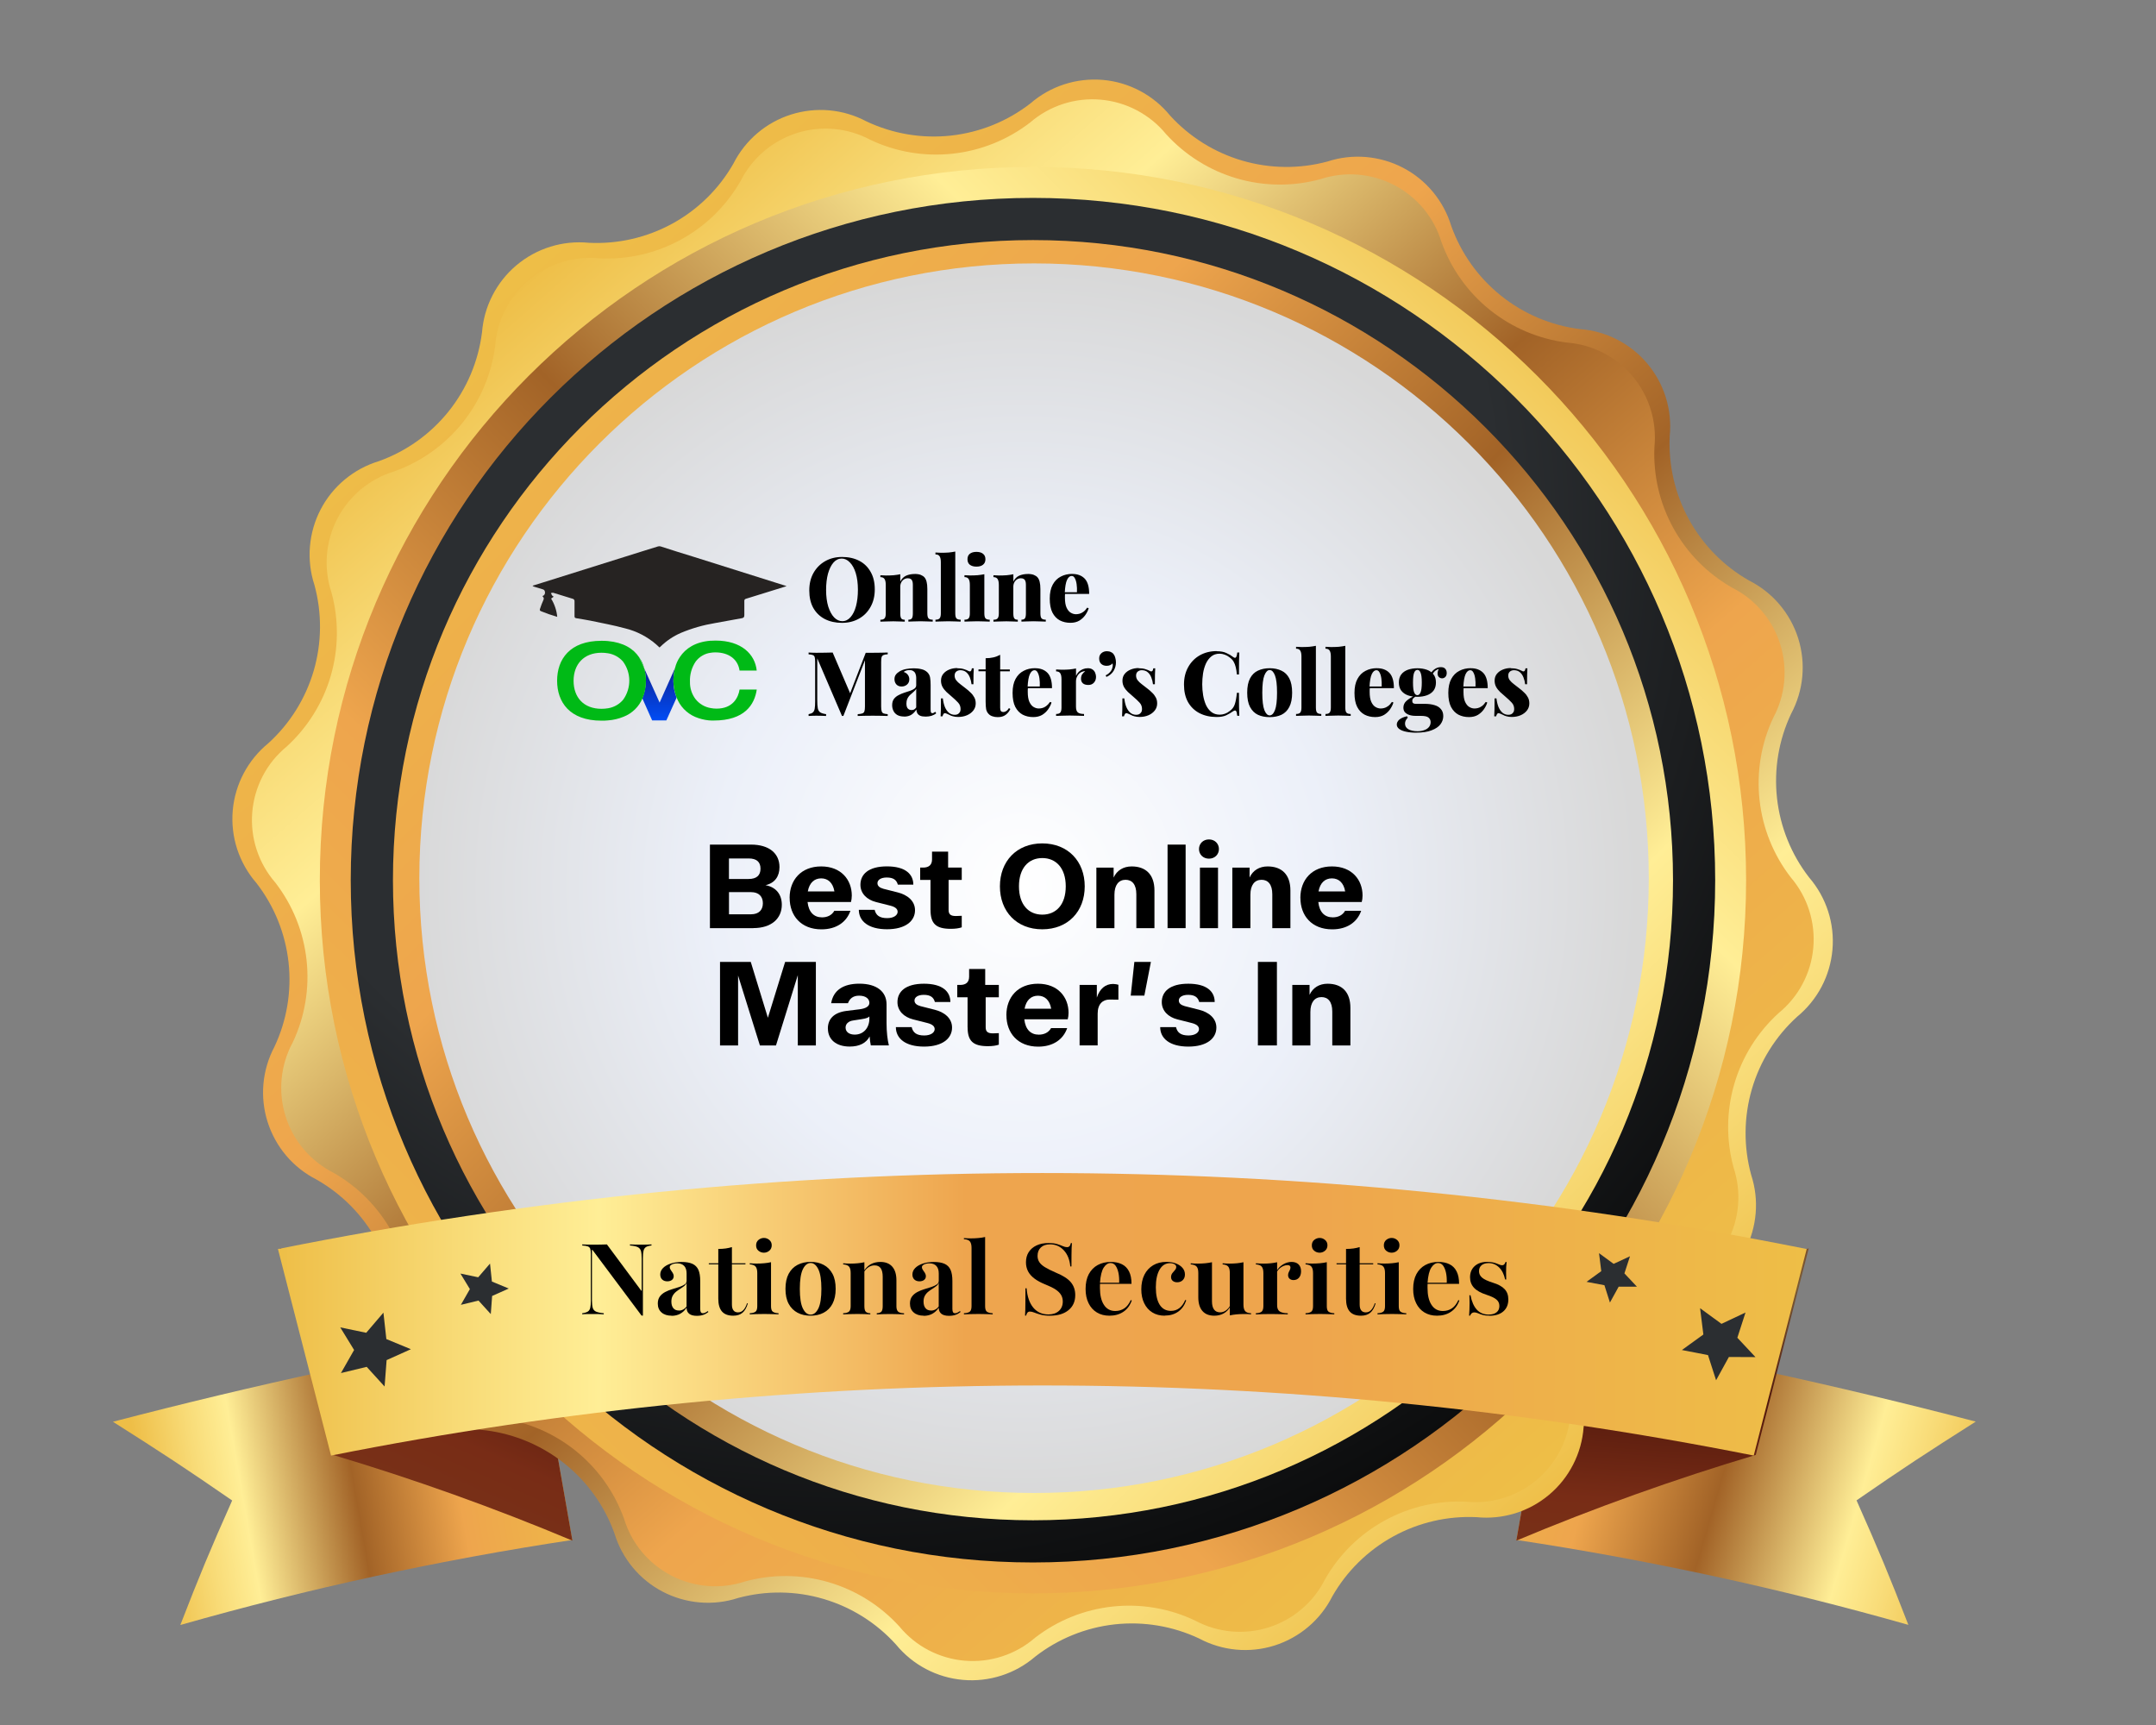 <?xml version="1.0" encoding="UTF-8"?><svg id="Layer_1" xmlns="http://www.w3.org/2000/svg" width="500" height="400" xmlns:xlink="http://www.w3.org/1999/xlink" viewBox="0 0 500 400"><rect x="0" y="0" width="500" height="400" fill="#808080" stroke="none"/><defs><style>.cls-1{fill:none;}.cls-2{fill:url(#radial-gradient-6);}.cls-3{fill:url(#radial-gradient-5);}.cls-4{fill:url(#radial-gradient-4);}.cls-5{fill:url(#radial-gradient-3);}.cls-6{fill:url(#radial-gradient-2);}.cls-7{fill:url(#linear-gradient-8);}.cls-8{fill:url(#linear-gradient-7);}.cls-9{fill:url(#linear-gradient-5);}.cls-10{fill:url(#linear-gradient-6);}.cls-11{fill:url(#linear-gradient-9);}.cls-12{fill:url(#linear-gradient-4);}.cls-13{fill:url(#linear-gradient-3);}.cls-14{fill:url(#linear-gradient-2);}.cls-15{fill:url(#radial-gradient);}.cls-16{fill:url(#linear-gradient);}.cls-17{fill:#262322;}.cls-18{fill:url(#linear-gradient-10);}.cls-19{fill:#00ba16;}.cls-20{clip-path:url(#clippath);}</style><linearGradient id="linear-gradient" x1="34.08" y1="-4989.25" x2="140.13" y2="-4970.57" gradientTransform="translate(0 -4638) scale(1 -1)" gradientUnits="userSpaceOnUse"><stop offset="0" stop-color="#eebe47"/><stop offset=".12" stop-color="#f8db77"/><stop offset=".21" stop-color="#ffee96"/><stop offset=".45" stop-color="#a26327"/><stop offset=".67" stop-color="#eea54d"/><stop offset="1" stop-color="#eebe47"/></linearGradient><linearGradient id="linear-gradient-2" x1="457.09" y1="-4996.63" x2="329.42" y2="-4959.28" xlink:href="#linear-gradient"/><linearGradient id="linear-gradient-3" x1="134.11" y1="-4880.33" x2="77.36" y2="-5010.74" gradientTransform="translate(0 -4638) scale(1 -1)" gradientUnits="userSpaceOnUse"><stop offset="0" stop-color="#793a19"/><stop offset="0" stop-color="#793c1b"/><stop offset=".21" stop-color="#7a5b36"/><stop offset=".45" stop-color="#51180c"/><stop offset=".67" stop-color="#782c16"/><stop offset="1" stop-color="#793a19"/></linearGradient><linearGradient id="linear-gradient-4" x1="389.37" y1="-4909.73" x2="380.92" y2="-5024.2" xlink:href="#linear-gradient-3"/><linearGradient id="linear-gradient-5" x1="363.28" y1="-4983.52" x2="118.18" y2="-4703.29" xlink:href="#linear-gradient"/><linearGradient id="linear-gradient-6" x1="118.84" y1="-4704.2" x2="358" y2="-4977.61" xlink:href="#linear-gradient"/><linearGradient id="linear-gradient-7" x1="369.31" y1="-4710.46" x2="86.98" y2="-4996.89" xlink:href="#linear-gradient"/><radialGradient id="radial-gradient" cx="-2778.49" cy="-1789.73" fx="-2778.49" fy="-1789.73" r="1.09" gradientTransform="translate(747911.2 -481511.39) scale(269.11 -269.11)" gradientUnits="userSpaceOnUse"><stop offset="0" stop-color="#2b2e31"/><stop offset=".52" stop-color="#2b2e31"/><stop offset="1" stop-color="#000"/></radialGradient><linearGradient id="linear-gradient-8" x1="365.89" y1="-4968.42" x2="95.39" y2="-4697.93" xlink:href="#linear-gradient"/><radialGradient id="radial-gradient-2" cx="-2767.28" cy="-1801.18" fx="-2767.28" fy="-1801.18" r="1.09" gradientTransform="translate(361203.61 -234742.32) scale(130.44 -130.44)" gradientUnits="userSpaceOnUse"><stop offset="0" stop-color="#fff"/><stop offset=".5" stop-color="#ecf0f9"/><stop offset="1" stop-color="#d8d8d8"/></radialGradient><linearGradient id="linear-gradient-9" x1="64.46" y1="-4942.77" x2="418.99" y2="-4942.77" gradientTransform="translate(0 -4638) scale(1 -1)" gradientUnits="userSpaceOnUse"><stop offset="0" stop-color="#eebe47"/><stop offset=".12" stop-color="#f8db77"/><stop offset=".21" stop-color="#ffee96"/><stop offset=".45" stop-color="#eea54e"/><stop offset=".67" stop-color="#eea54d"/><stop offset="1" stop-color="#eebe47"/></linearGradient><radialGradient id="radial-gradient-3" cx="-2752.42" cy="-1798.89" fx="-2752.42" fy="-1798.89" r="1.09" gradientTransform="translate(307417.73 -87598.53) rotate(17.21) scale(97.2 -97.2)" xlink:href="#radial-gradient"/><radialGradient id="radial-gradient-4" cx="-2763.98" cy="-1792.61" fx="-2763.98" fy="-1792.61" r="1.09" gradientTransform="translate(450541.54 -126817.85) rotate(17.21) scale(142.06 -142.06)" xlink:href="#radial-gradient"/><radialGradient id="radial-gradient-5" cx="-2824.46" cy="-1801.09" fx="-2824.46" fy="-1801.09" r="1.09" gradientTransform="translate(-229957.59 -229880.01) rotate(-102.49) scale(97.2 -97.2)" xlink:href="#radial-gradient"/><radialGradient id="radial-gradient-6" cx="-2813.27" cy="-1794.11" fx="-2813.27" fy="-1794.11" r="1.09" gradientTransform="translate(-334936.01 -334770.71) rotate(-102.49) scale(142.06 -142.06)" xlink:href="#radial-gradient"/><clipPath id="clippath"><rect class="cls-1" x="123.48" y="126.65" width="220.77" height="40.44"/></clipPath><linearGradient id="linear-gradient-10" x1="152.95" y1="-4792.91" x2="152.95" y2="-4814.14" gradientTransform="translate(0 -4638) scale(1 -1)" gradientUnits="userSpaceOnUse"><stop offset="0" stop-color="#0d2398"/><stop offset=".57" stop-color="#004cf4"/><stop offset="1" stop-color="#34a0ff"/></linearGradient></defs><path class="cls-16" d="M132.72,357.09c-30.69,4.64-61.05,11.22-90.9,19.72,4.49-11.58,6.89-17.35,12.02-28.87-10.8-7.46-16.33-11.08-27.65-18.26,32.65-8.5,64.66-15.47,97.99-21.23l8.53,48.64Z"/><path class="cls-14" d="M351.68,357.09c30.69,4.63,61.05,11.21,90.89,19.69-4.49-11.58-6.89-17.34-12.02-28.87,10.8-7.46,16.33-11.08,27.65-18.26-32.63-8.5-64.66-15.47-97.99-21.23l-8.53,48.67Z"/><path class="cls-13" d="M132.75,357.25c-18.14-7.61-36.68-14.24-55.53-19.88l-12.28-47.89c20.08,5.35,39.87,11.75,59.28,19.17l8.53,48.59Z"/><path class="cls-12" d="M351.65,357.25c18.14-7.61,36.68-14.24,55.53-19.88l12.28-47.89c-20.08,5.35-39.87,11.75-59.28,19.17l-8.53,48.59Z"/><path class="cls-9" d="M111.78,77.16c.22-3.01,1.04-5.95,2.42-8.64,1.37-2.69,3.27-5.08,5.58-7.02,2.31-1.94,4.99-3.41,7.87-4.3,2.89-.89,5.92-1.2,8.93-.9,6.74.33,13.44-1.21,19.35-4.45,5.92-3.24,10.82-8.06,14.16-13.92,1.36-2.69,3.24-5.08,5.53-7.03s4.95-3.43,7.83-4.34c2.87-.91,5.9-1.24,8.89-.97,3,.27,5.92,1.14,8.58,2.55,6.11,2.89,12.9,4.04,19.62,3.3s13.1-3.32,18.44-7.47c2.29-1.98,4.96-3.49,7.84-4.42,2.88-.93,5.92-1.28,8.94-1.02,3.02.26,5.95,1.13,8.63,2.55,2.68,1.42,5.04,3.36,6.96,5.71,4.52,4.96,10.32,8.58,16.76,10.46,6.44,1.88,13.28,1.95,19.76.2,2.86-.94,5.89-1.29,8.89-1.04,3,.25,5.93,1.09,8.6,2.48,2.67,1.39,5.04,3.3,6.96,5.62,1.92,2.32,3.37,5,4.24,7.88,2.27,6.35,6.26,11.95,11.53,16.17,5.26,4.22,11.59,6.9,18.28,7.75,3.01.22,5.95,1.04,8.64,2.42,2.69,1.37,5.08,3.27,7.02,5.58,1.94,2.31,3.41,4.99,4.3,7.87.89,2.89,1.2,5.92.9,8.93-.33,6.74,1.22,13.44,4.47,19.36,3.25,5.92,8.08,10.82,13.94,14.15,2.69,1.36,5.09,3.24,7.04,5.54,1.95,2.3,3.43,4.97,4.34,7.84.91,2.88,1.23,5.91.95,8.91s-1.16,5.92-2.58,8.58c-2.88,6.1-4.02,12.88-3.28,19.59.74,6.71,3.32,13.08,7.46,18.41,1.97,2.29,3.46,4.94,4.39,7.81.93,2.87,1.27,5.9,1.01,8.9-.26,3.01-1.12,5.93-2.52,8.6-1.41,2.67-3.33,5.03-5.66,6.95-4.99,4.53-8.64,10.36-10.52,16.84-1.88,6.48-1.93,13.35-.15,19.86.94,2.86,1.29,5.89,1.04,8.89-.25,3-1.09,5.93-2.48,8.6-1.39,2.67-3.3,5.04-5.62,6.96-2.32,1.92-5,3.37-7.88,4.24-6.35,2.27-11.95,6.26-16.17,11.53-4.22,5.26-6.9,11.59-7.75,18.28-.22,3.01-1.04,5.95-2.42,8.64-1.37,2.69-3.27,5.08-5.58,7.02-2.31,1.94-4.99,3.41-7.87,4.3-2.89.89-5.92,1.2-8.93.9-6.74-.33-13.43,1.22-19.34,4.46-5.91,3.25-10.81,8.06-14.15,13.92-1.36,2.69-3.25,5.09-5.55,7.04-2.3,1.95-4.97,3.43-7.84,4.34-2.88.91-5.91,1.23-8.91.95s-5.92-1.16-8.58-2.58c-6.11-2.88-12.9-4.01-19.61-3.27-6.71.75-13.09,3.34-18.42,7.49-2.29,1.97-4.95,3.46-7.82,4.38-2.87.92-5.9,1.27-8.91,1-3.01-.26-5.93-1.12-8.6-2.53-2.67-1.41-5.03-3.34-6.94-5.67-4.51-5-10.32-8.65-16.77-10.56-6.46-1.91-13.32-1.99-19.82-.24-2.86.94-5.89,1.29-8.89,1.04-3-.25-5.92-1.09-8.6-2.48-2.67-1.39-5.04-3.3-6.96-5.62-1.92-2.32-3.37-5-4.24-7.88-2.27-6.35-6.26-11.95-11.53-16.17-5.26-4.22-11.59-6.9-18.28-7.75-3.01-.22-5.95-1.04-8.64-2.42-2.69-1.37-5.08-3.27-7.02-5.58-1.94-2.31-3.41-4.99-4.3-7.87-.89-2.89-1.2-5.92-.9-8.93.3-6.72-1.27-13.39-4.52-19.28-3.25-5.89-8.07-10.76-13.92-14.08-2.68-1.36-5.06-3.24-7.01-5.53-1.94-2.29-3.41-4.95-4.32-7.81-.91-2.86-1.24-5.88-.97-8.87.27-2.99,1.13-5.9,2.54-8.56,2.88-6.1,4.02-12.88,3.28-19.59-.74-6.71-3.32-13.08-7.46-18.41-1.99-2.29-3.5-4.96-4.45-7.84-.94-2.89-1.29-5.93-1.03-8.96.26-3.03,1.13-5.97,2.55-8.65,1.42-2.68,3.37-5.05,5.72-6.97,4.99-4.53,8.63-10.36,10.52-16.84,1.88-6.48,1.93-13.35.15-19.86-.94-2.86-1.29-5.89-1.04-8.89.25-3,1.09-5.93,2.48-8.6,1.39-2.67,3.3-5.04,5.62-6.96,2.32-1.92,5-3.37,7.88-4.24,6.36-2.28,11.95-6.27,16.18-11.54,4.22-5.27,6.9-11.6,7.74-18.3Z"/><path class="cls-10" d="M364.2,327.91c-.22,2.94-1.02,5.8-2.37,8.42-1.34,2.62-3.2,4.95-5.45,6.84-2.26,1.89-4.87,3.32-7.68,4.18-2.81.87-5.77,1.16-8.7.87-6.57-.31-13.1,1.2-18.87,4.36-5.77,3.17-10.55,7.87-13.81,13.58-1.31,2.64-3.14,4.99-5.38,6.91-2.24,1.92-4.84,3.37-7.65,4.27-2.81.9-5.77,1.23-8.71.96-2.94-.26-5.79-1.11-8.39-2.5-5.95-2.84-12.57-3.97-19.13-3.27-6.56.7-12.79,3.2-18.01,7.23-2.22,1.93-4.81,3.4-7.61,4.31-2.8.92-5.75,1.26-8.68,1.02-2.93-.24-5.79-1.07-8.4-2.43-2.61-1.36-4.92-3.24-6.79-5.51-4.43-4.87-10.11-8.43-16.43-10.27-6.32-1.84-13.03-1.9-19.38-.16-2.8.92-5.75,1.28-8.69,1.04-2.94-.24-5.79-1.06-8.41-2.42-2.61-1.36-4.93-3.23-6.81-5.49-1.88-2.27-3.29-4.89-4.14-7.71-2.23-6.19-6.12-11.64-11.25-15.76-5.13-4.11-11.3-6.73-17.83-7.56-2.93-.22-5.8-1.02-8.42-2.36-2.62-1.34-4.94-3.19-6.84-5.45-1.89-2.25-3.32-4.86-4.19-7.67-.87-2.81-1.17-5.77-.88-8.7.31-6.57-1.2-13.1-4.36-18.87-3.17-5.77-7.87-10.55-13.58-13.81-2.64-1.33-4.99-3.18-6.9-5.43-1.91-2.25-3.36-4.87-4.24-7.69-.88-2.82-1.19-5.79-.9-8.74.29-2.94,1.16-5.8,2.58-8.4,2.81-5.95,3.91-12.56,3.19-19.1-.72-6.54-3.23-12.76-7.26-17.96-1.93-2.22-3.4-4.81-4.31-7.61-.92-2.8-1.26-5.75-1.02-8.68.24-2.93,1.07-5.79,2.43-8.4,1.36-2.61,3.23-4.92,5.5-6.79,4.87-4.43,8.43-10.11,10.27-16.43,1.84-6.32,1.9-13.03.16-19.38-.92-2.8-1.28-5.75-1.04-8.69.24-2.94,1.06-5.79,2.42-8.41,1.36-2.61,3.23-4.93,5.49-6.81,2.27-1.88,4.89-3.29,7.71-4.14,6.2-2.22,11.67-6.1,15.8-11.24,4.13-5.13,6.76-11.31,7.59-17.84.22-2.94,1.02-5.8,2.37-8.42,1.34-2.62,3.2-4.95,5.45-6.84,2.26-1.89,4.87-3.32,7.68-4.18,2.81-.87,5.77-1.16,8.7-.87,6.58.32,13.13-1.19,18.9-4.36,5.78-3.17,10.56-7.88,13.83-13.61,1.33-2.63,3.17-4.96,5.41-6.87,2.24-1.91,4.85-3.34,7.65-4.23,2.81-.88,5.76-1.2,8.69-.92,2.93.27,5.78,1.13,8.37,2.52,5.95,2.81,12.56,3.91,19.1,3.19,6.54-.72,12.76-3.23,17.96-7.26,2.23-1.92,4.83-3.37,7.63-4.28,2.8-.9,5.76-1.24,8.69-.98,2.93.26,5.78,1.09,8.39,2.47,2.6,1.37,4.91,3.25,6.78,5.53,4.43,4.87,10.11,8.43,16.43,10.27,6.32,1.84,13.03,1.9,19.38.16,2.8-.92,5.75-1.28,8.69-1.04,2.94.24,5.79,1.06,8.41,2.42,2.61,1.36,4.93,3.23,6.81,5.49,1.88,2.27,3.29,4.89,4.14,7.71,2.23,6.19,6.12,11.64,11.25,15.76,5.13,4.11,11.3,6.73,17.83,7.56,2.94.22,5.8,1.02,8.42,2.37,2.62,1.34,4.95,3.2,6.84,5.45,1.89,2.26,3.32,4.87,4.18,7.68.87,2.81,1.16,5.77.87,8.7-.3,6.58,1.23,13.11,4.42,18.87,3.19,5.76,7.9,10.53,13.63,13.78,2.63,1.32,4.97,3.16,6.87,5.4,1.91,2.24,3.35,4.84,4.24,7.65.89,2.81,1.2,5.76.93,8.7-.27,2.93-1.13,5.78-2.52,8.37-2.81,5.95-3.91,12.56-3.19,19.1.72,6.54,3.23,12.76,7.26,17.96,1.91,2.24,3.36,4.83,4.25,7.64.89,2.8,1.22,5.76.95,8.69-.26,2.93-1.11,5.78-2.5,8.38-1.38,2.6-3.27,4.89-5.55,6.75-4.87,4.43-8.43,10.11-10.27,16.43-1.84,6.32-1.9,13.03-.16,19.38.92,2.8,1.28,5.75,1.04,8.69-.24,2.94-1.06,5.79-2.42,8.41-1.36,2.61-3.23,4.93-5.49,6.81-2.27,1.88-4.89,3.29-7.71,4.14-6.18,2.23-11.63,6.13-15.74,11.26-4.11,5.13-6.72,11.3-7.55,17.82Z"/><path class="cls-8" d="M239.56,369.48c91.34,0,165.38-74.04,165.38-165.38S330.9,38.71,239.56,38.71,74.17,112.76,74.17,204.1s74.05,165.38,165.38,165.38Z"/><path class="cls-15" d="M239.56,362.31c87.38,0,158.21-70.83,158.21-158.21S326.94,45.89,239.56,45.89,81.34,116.72,81.34,204.1s70.83,158.21,158.21,158.21Z"/><path class="cls-7" d="M239.56,352.53c81.98,0,148.43-66.46,148.43-148.43S321.53,55.67,239.56,55.67,91.13,122.12,91.13,204.1s66.45,148.43,148.43,148.43Z"/><path class="cls-6" d="M239.81,346.2c78.73,0,142.56-63.83,142.56-142.56S318.55,61.08,239.81,61.08,97.25,124.91,97.25,203.64s63.83,142.56,142.56,142.56Z"/><path class="cls-11" d="M406.71,337.52c-108.91-21.67-221.02-21.67-329.94,0l-12.31-47.89c117.01-23.5,237.52-23.5,354.53,0l-12.28,47.89Z"/><path class="cls-5" d="M113.81,304.71l-2.84-3.13-4.09.99,2.09-3.65-2.19-3.6,4.12.86,2.74-3.18.44,4.17,3.91,1.62-3.86,1.72-.31,4.2Z"/><path class="cls-4" d="M89.19,321.51l-4.15-4.56-5.97,1.44,3.05-5.35-3.21-5.24,6.02,1.25,3.99-4.67.68,6.13,5.69,2.35-5.63,2.53-.47,6.13Z"/><path class="cls-3" d="M378.02,291.29l-1.3,3.99,2.9,3.08h-4.23l-2.03,3.68-1.28-4.02-4.15-.78,3.42-2.48-.52-4.17,3.39,2.48,3.81-1.77Z"/><path class="cls-2" d="M404.81,304.33l-1.9,5.87,4.2,4.49-6.16-.03-2.97,5.4-1.88-5.84-6.05-1.17,4.98-3.6-.76-6.1,4.96,3.63,5.58-2.63Z"/><g class="cls-20"><path class="cls-17" d="M182.39,135.93l-4.02,1.25c-1.81.56-3.61,1.13-5.42,1.68-.32.1-.33.32-.33.58v3.19c0,.51-.17.65-.61.73-2.06.36-4.12.73-6.17,1.12-2.73.45-5.41,1.22-7.96,2.29-1.76.77-3.36,1.85-4.72,3.19l-.21.18c-.25-.23-.49-.46-.74-.68-2.09-1.82-4.58-3.11-7.26-3.76-2.64-.72-5.35-1.21-8.04-1.78-1.09-.22-2.19-.38-3.29-.57-.29-.05-.39-.18-.38-.49v-3.4c.02-.14-.02-.29-.1-.4-.08-.12-.21-.2-.35-.22-1.5-.45-3-.93-4.51-1.39-.18,0-.35.02-.52.08.08.19.17.38.28.56.11.11.23.2.36.28l-.59.44c.79,1.28,1.28,2.73,1.42,4.23-.73-.23-1.37-.42-2-.64-.63-.22-1.14-.43-1.71-.65-.28-.1-.41-.25-.29-.55.23-.71.49-1.41.8-2.09.21-.41,0-.6-.24-.89.2-.05.37-.17.48-.34.11-.17.15-.37.12-.57-.05-.34-.16-.54-.47-.64l-2.01-.61c-.16-.04-.3-.12-.41-.24l2.07-.64,23.58-7.4c1.15-.36,2.3-.73,3.45-1.07.2-.06.42-.06.62,0,2.49.8,4.97,1.6,7.46,2.35l20.95,6.6c.24.05.41.14.78.26Z"/><path class="cls-18" d="M156.17,157.84c0-1,.13-1.99.39-2.96l-3.59,8.04-3.56-7.91c.25.92.36,1.87.35,2.83.02,1.4-.25,2.79-.8,4.08l2.28,5.14h3.29l2.39-5.3c-.5-1.24-.76-2.57-.76-3.91Z"/><path class="cls-19" d="M171.52,159.89h3.98c-.51,3.5-2.8,7.19-10,7.19-.39,0-.8,0-1.15-.04-1.07-.11-2.12-.38-3.12-.8-.99-.42-1.88-1.04-2.63-1.82-.74-.78-1.32-1.7-1.7-2.71-.49-1.24-.74-2.57-.73-3.91,0-1,.13-1.99.39-2.96.22-.88.59-1.71,1.1-2.47,1.35-2.05,3.64-3.51,7.05-3.79h.16c.34,0,.72-.04,1.08-.04,6.02,0,9.16,3.19,9.54,6.96h-3.98c-.37-2.64-2.53-4.22-5.61-4.22-.35,0-.7.02-1.04.08-.69.08-1.35.3-1.95.65-.6.34-1.13.81-1.55,1.36-.95,1.39-1.42,3.05-1.35,4.73-.03,1.44.41,2.84,1.27,3.99.89,1.13,2.17,1.89,3.59,2.11.42.08.85.12,1.28.12,3.82.02,5.08-2.6,5.37-4.43Z"/><path class="cls-19" d="M148.26,152.45l1.16,2.56c-.23-.92-.62-1.79-1.16-2.56Z"/><path class="cls-19" d="M149.41,155.01l-1.16-2.56c-1.34-2.04-3.69-3.47-7.26-3.8-.49-.05-.98-.06-1.51-.06-7.37,0-10.28,4.32-10.28,9.26s2.9,9.26,10.28,9.26c.53,0,1.03,0,1.51-.06,1.25-.09,2.49-.38,3.65-.86.97-.38,1.86-.96,2.61-1.69.75-.73,1.34-1.6,1.75-2.57.55-1.29.82-2.68.8-4.08,0-.96-.12-1.91-.38-2.83ZM144.56,162.2c-.9,1.1-2.17,1.82-3.57,2.04-.5.08-1.01.12-1.51.12-4.11,0-6.46-2.64-6.46-6.49s2.39-6.51,6.46-6.51c.51,0,1.01.04,1.51.12,1.35.21,2.59.89,3.49,1.92.94,1.27,1.45,2.8,1.46,4.38.01,1.58-.47,3.12-1.38,4.41v.02Z"/></g><path d="M195.28,129.15c1.52,0,2.85.3,3.99.89s2.01,1.45,2.64,2.57c.64,1.11.96,2.46.96,4.05s-.33,2.91-.98,4.07c-.64,1.16-1.53,2.07-2.68,2.72-1.15.65-2.46.98-3.95.98s-2.84-.3-3.99-.89c-1.14-.6-2.02-1.45-2.66-2.57-.62-1.12-.93-2.47-.93-4.05s.33-2.91.98-4.07c.66-1.16,1.56-2.07,2.7-2.72,1.14-.65,2.44-.98,3.92-.98ZM195.2,129.52c-.73,0-1.37.31-1.91.93-.54.62-.96,1.48-1.27,2.57-.29,1.09-.44,2.36-.44,3.8s.17,2.75.5,3.84c.35,1.08.8,1.92,1.37,2.51.57.58,1.2.87,1.89.87.73,0,1.37-.31,1.91-.93.55-.62.98-1.48,1.27-2.57.29-1.11.44-2.37.44-3.8s-.17-2.76-.5-3.84-.79-1.91-1.37-2.49c-.57-.6-1.2-.89-1.89-.89ZM212.11,133.09c.61,0,1.09.08,1.45.23.37.15.66.35.85.58.22.26.38.6.48,1.02.11.42.17.98.17,1.68v5.61c0,.58.09.98.27,1.18.19.21.52.31.98.31v.44c-.28-.01-.69-.03-1.25-.04-.54-.03-1.07-.04-1.58-.04-.57,0-1.11.01-1.64.04-.53.01-.92.03-1.18.04v-.44c.39,0,.66-.1.81-.31.15-.21.23-.6.23-1.18v-6.6c0-.32-.03-.59-.1-.81-.07-.23-.19-.41-.35-.52-.17-.12-.4-.19-.71-.19s-.62.08-.89.25c-.26.17-.48.4-.64.71-.15.29-.23.62-.23,1v6.17c0,.58.08.98.23,1.18.15.21.42.31.81.31v.44c-.26-.01-.64-.03-1.14-.04-.5-.03-1-.04-1.52-.04-.57,0-1.14.01-1.7.04-.57.01-1,.03-1.29.04v-.44c.46,0,.77-.1.96-.31.19-.21.29-.6.29-1.18v-6.56c0-.62-.09-1.08-.27-1.37-.18-.3-.5-.46-.98-.46v-.44c.44.04.87.06,1.29.06.62,0,1.21-.02,1.77-.06.57-.06,1.09-.13,1.56-.23v1.68c.33-.64.78-1.09,1.35-1.35.58-.26,1.25-.39,1.99-.39ZM221.54,127.9v14.31c0,.58.09.98.27,1.18.19.21.52.31.98.31v.44c-.26-.01-.66-.03-1.2-.04-.54-.03-1.09-.04-1.66-.04s-1.12.01-1.7.04c-.57.01-1,.03-1.29.04v-.44c.46,0,.77-.1.96-.31.19-.21.29-.6.29-1.18v-11.84c0-.61-.09-1.06-.27-1.35-.17-.3-.49-.46-.98-.46v-.44c.44.04.87.06,1.29.06.64,0,1.23-.02,1.79-.06.55-.06,1.07-.13,1.54-.23ZM226.45,127.97c.65,0,1.16.15,1.52.44.37.29.56.71.56,1.27s-.19.98-.56,1.27c-.36.29-.86.44-1.52.44s-1.16-.15-1.54-.44c-.36-.29-.54-.71-.54-1.27s.18-.98.54-1.27c.37-.29.89-.44,1.54-.44ZM228.28,133.16v9.05c0,.58.09.98.27,1.18.19.21.52.31.98.31v.44c-.28-.01-.69-.03-1.23-.04-.54-.03-1.09-.04-1.64-.04s-1.12.01-1.7.04c-.57.01-1,.03-1.29.04v-.44c.46,0,.78-.1.96-.31.19-.21.29-.6.29-1.18v-6.56c0-.62-.09-1.08-.27-1.37-.18-.3-.5-.46-.98-.46v-.44c.44.04.87.06,1.29.06.62,0,1.21-.02,1.77-.06.57-.06,1.09-.13,1.56-.23ZM238.33,133.09c.61,0,1.09.08,1.45.23.37.15.66.35.85.58.22.26.38.6.48,1.02.11.42.17.98.17,1.68v5.61c0,.58.09.98.27,1.18.19.21.52.31.98.31v.44c-.28-.01-.69-.03-1.25-.04-.54-.03-1.07-.04-1.58-.04-.57,0-1.11.01-1.64.04-.53.01-.92.03-1.18.04v-.44c.39,0,.66-.1.81-.31.15-.21.23-.6.23-1.18v-6.6c0-.32-.03-.59-.1-.81-.07-.23-.19-.41-.35-.52-.17-.12-.4-.19-.71-.19s-.62.08-.89.25c-.26.17-.48.4-.64.71-.15.29-.23.62-.23,1v6.17c0,.58.08.98.23,1.18.15.21.42.31.81.31v.44c-.26-.01-.64-.03-1.14-.04-.5-.03-1-.04-1.52-.04-.57,0-1.14.01-1.7.04-.57.01-1,.03-1.29.04v-.44c.46,0,.77-.1.96-.31.19-.21.29-.6.29-1.18v-6.56c0-.62-.09-1.08-.27-1.37-.18-.3-.5-.46-.98-.46v-.44c.44.04.87.06,1.29.06.62,0,1.21-.02,1.77-.06.57-.06,1.09-.13,1.56-.23v1.68c.33-.64.78-1.09,1.35-1.35.58-.26,1.25-.39,1.99-.39ZM248.68,133.09c1.22,0,2.17.36,2.87,1.08.69.72,1.04,1.9,1.04,3.55h-6.67l-.02-.39h3.86c.03-.68,0-1.3-.08-1.87-.08-.58-.22-1.04-.42-1.39-.18-.35-.42-.52-.73-.52-.42,0-.77.3-1.06.89-.29.6-.47,1.61-.54,3.03l.08.15c-.03.15-.04.31-.04.48v.5c0,.96.12,1.72.37,2.28.26.57.59.97.98,1.2.39.23.79.35,1.2.35.23,0,.5-.03.79-.1.29-.07.59-.21.91-.44.32-.22.62-.55.91-.98l.35.12c-.15.54-.42,1.07-.79,1.6-.36.51-.82.94-1.39,1.29-.57.33-1.25.5-2.06.5-.91,0-1.73-.19-2.45-.56-.72-.39-1.3-.99-1.72-1.81-.42-.83-.62-1.91-.62-3.24s.23-2.39.69-3.24c.46-.84,1.08-1.47,1.87-1.87.79-.42,1.67-.62,2.66-.62Z"/><path d="M205.87,151.3v.42c-.42.01-.73.07-.96.17-.22.08-.37.25-.46.5-.07.23-.1.61-.1,1.12v10.3c0,.5.04.87.12,1.12.08.25.23.42.44.5.22.08.54.14.96.17v.42c-.4-.03-.92-.04-1.56-.04-.62-.01-1.26-.02-1.91-.02-.71,0-1.37,0-1.99.02-.61,0-1.11.01-1.5.04v-.42c.47-.03.82-.08,1.06-.17.25-.08.42-.25.5-.5.08-.25.12-.62.12-1.12v-11.17l.19-.02-5.19,13.39h-.33l-5.73-13.35v9.61c0,.84.04,1.5.12,1.95.08.44.27.76.56.96.29.19.75.33,1.37.42v.42c-.26-.03-.62-.04-1.06-.04-.43-.01-.84-.02-1.23-.02-.3,0-.62,0-.96.02-.32,0-.59.01-.81.04v-.42c.44-.08.77-.21.98-.39.22-.19.37-.49.44-.89.07-.42.1-.98.1-1.7v-9.1c0-.51-.03-.89-.1-1.12-.07-.25-.21-.42-.44-.5-.22-.1-.55-.15-.98-.17v-.42c.22.01.49.03.81.04.33.01.65.02.96.02.71,0,1.38,0,2.04-.02.65-.01,1.24-.03,1.77-.04l4.24,9.88-.58.58,4.01-10.4h1.64c.65,0,1.29,0,1.91-.02.64-.01,1.16-.03,1.56-.04ZM209.68,166.15c-.64,0-1.16-.12-1.58-.35-.42-.25-.72-.57-.91-.98-.19-.4-.29-.83-.29-1.29,0-.58.13-1.06.39-1.43.28-.37.63-.67,1.06-.89.43-.23.88-.43,1.35-.58.47-.15.92-.3,1.35-.44.43-.15.77-.33,1.04-.52.26-.21.39-.47.39-.79v-1.72c0-.3-.05-.59-.15-.85-.08-.28-.24-.5-.48-.66-.22-.18-.53-.27-.93-.27-.25,0-.49.03-.73.1-.24.07-.44.18-.62.33.44.15.77.38.98.69.22.3.33.64.33,1.02,0,.51-.18.92-.54,1.23-.35.29-.76.44-1.25.44-.53,0-.93-.17-1.23-.5-.28-.33-.42-.73-.42-1.2,0-.42.1-.76.31-1.04.21-.29.51-.55.91-.79.4-.23.89-.41,1.45-.52.57-.11,1.17-.17,1.81-.17s1.25.07,1.79.21c.55.12,1.02.38,1.41.77.3.32.5.71.58,1.16.08.46.12,1.04.12,1.74v5.61c0,.35.03.59.08.73.07.12.17.19.31.19.12,0,.24-.03.35-.1.11-.07.22-.15.33-.23l.23.35c-.3.25-.66.44-1.08.58-.42.12-.87.19-1.35.19-.55,0-.99-.07-1.31-.21-.3-.15-.53-.35-.66-.6-.12-.25-.19-.53-.21-.83-.3.5-.69.9-1.14,1.2-.46.29-1.03.44-1.72.44ZM211.4,164.65c.22,0,.42-.04.58-.12.18-.1.35-.26.5-.48v-4.32c-.11.19-.26.38-.46.56-.18.17-.37.34-.58.52-.21.17-.41.35-.6.56-.18.21-.33.46-.46.75-.11.28-.17.62-.17,1.02,0,.54.11.93.33,1.16.22.23.5.35.85.35ZM221.96,154.95c.61,0,1.14.07,1.58.21.44.14.77.27.98.39.49.3.78.11.87-.58h.44c-.03.4-.05.89-.06,1.45-.01.55-.02,1.3-.02,2.24h-.44c-.05-.51-.18-1.02-.37-1.52-.18-.5-.45-.91-.81-1.23-.36-.33-.83-.5-1.41-.5-.37,0-.69.11-.96.33-.25.22-.37.53-.37.91,0,.42.12.78.37,1.1.25.32.57.62.96.91.4.29.8.6,1.2.93.44.33.84.67,1.18,1.02.36.33.64.7.85,1.1.22.39.33.86.33,1.41,0,.62-.19,1.17-.56,1.64-.37.47-.86.84-1.47,1.1-.61.26-1.29.39-2.04.39-.46,0-.86-.05-1.2-.15-.33-.08-.61-.19-.83-.33-.21-.1-.39-.18-.56-.25-.15-.07-.3-.12-.46-.15-.14-.01-.26.05-.35.19-.1.14-.17.32-.23.54h-.44c.03-.44.05-.98.06-1.62.01-.64.02-1.48.02-2.53h.44c.08.75.24,1.41.46,1.97.24.57.55,1.02.93,1.35.39.32.84.48,1.37.48.24,0,.45-.04.64-.12.21-.1.37-.24.5-.44.14-.19.21-.44.21-.75,0-.61-.19-1.11-.58-1.52-.39-.42-.86-.87-1.43-1.35-.44-.37-.86-.74-1.25-1.1-.37-.36-.69-.75-.93-1.18-.23-.43-.35-.91-.35-1.45,0-.62.17-1.15.52-1.58.36-.44.82-.77,1.39-1,.57-.23,1.18-.35,1.83-.35ZM231.95,151.86v3.38h2.24v.42h-2.24v8.49c0,.35.06.6.19.75.12.14.31.21.56.21.21,0,.42-.07.64-.21.23-.14.45-.37.64-.71l.33.21c-.26.57-.63,1.02-1.1,1.37-.46.35-1.06.52-1.81.52-.46,0-.87-.06-1.23-.19-.35-.11-.64-.28-.87-.52-.3-.3-.51-.68-.6-1.12-.08-.46-.12-1.04-.12-1.77v-7.04h-1.66v-.42h1.66v-2.6c.65,0,1.25-.06,1.79-.19.55-.12,1.08-.33,1.58-.6ZM240.06,154.95c1.22,0,2.17.36,2.87,1.08.69.72,1.04,1.9,1.04,3.55h-6.67l-.02-.39h3.86c.03-.68,0-1.3-.08-1.87-.08-.58-.22-1.04-.42-1.39-.18-.35-.42-.52-.73-.52-.42,0-.77.3-1.06.89-.29.6-.47,1.61-.54,3.03l.08.15c-.03.15-.04.31-.04.48v.5c0,.96.12,1.72.37,2.28.26.57.59.97.98,1.2s.79.35,1.2.35c.23,0,.5-.03.79-.1.29-.07.6-.21.91-.44s.62-.55.91-.98l.35.12c-.15.54-.42,1.07-.79,1.6-.36.51-.82.94-1.39,1.29-.57.33-1.25.5-2.06.5-.91,0-1.73-.19-2.45-.56-.72-.39-1.29-.99-1.72-1.81-.42-.83-.62-1.91-.62-3.24s.23-2.39.69-3.24c.46-.84,1.08-1.47,1.87-1.87.79-.42,1.68-.62,2.66-.62ZM252.27,154.95c.47,0,.84.1,1.12.31.28.19.48.45.6.77.12.3.19.61.19.91,0,.57-.17,1.02-.5,1.37-.32.35-.74.52-1.27.52-.55,0-.98-.12-1.27-.37-.29-.26-.44-.61-.44-1.04s.09-.78.27-1.06c.19-.28.43-.51.71-.71-.21-.03-.41,0-.6.08-.22.06-.43.16-.62.31-.19.15-.36.33-.5.54-.14.21-.25.44-.33.69-.07.23-.1.48-.1.73v5.86c0,.66.15,1.11.44,1.35.3.23.78.35,1.43.35v.44c-.32-.01-.79-.03-1.41-.04-.62-.03-1.27-.04-1.93-.04-.6,0-1.2.01-1.81.04-.6.01-1.04.03-1.33.04v-.44c.46,0,.77-.1.96-.31.19-.21.29-.6.29-1.18v-6.56c0-.62-.09-1.08-.27-1.37-.18-.3-.51-.46-.98-.46v-.44c.44.04.87.06,1.29.06.62,0,1.21-.02,1.77-.06.57-.06,1.09-.13,1.56-.23v1.7c.17-.36.38-.67.64-.93.28-.26.59-.46.93-.6.36-.15.75-.23,1.16-.23ZM256.75,151.01c.35,0,.65.07.91.21.28.12.49.3.64.54.15.19.27.46.35.79.1.33.15.69.15,1.06,0,.69-.18,1.34-.54,1.95-.36.6-.91,1.07-1.66,1.41l-.19-.37c.37-.17.71-.41,1-.73.3-.33.49-.68.56-1.04.11-.35.12-.68.04-1-.33.37-.79.56-1.37.56-.51,0-.93-.15-1.25-.44-.32-.3-.48-.73-.48-1.27,0-.5.17-.9.5-1.2.35-.32.79-.48,1.33-.48ZM264.04,154.95c.61,0,1.14.07,1.58.21.44.14.77.27.98.39.49.3.78.11.87-.58h.44c-.03.4-.05.89-.06,1.45-.01.55-.02,1.3-.02,2.24h-.44c-.05-.51-.18-1.02-.37-1.52-.18-.5-.45-.91-.81-1.23-.36-.33-.83-.5-1.41-.5-.37,0-.69.11-.96.33-.25.22-.37.53-.37.91,0,.42.12.78.37,1.1s.57.62.96.91c.4.29.8.6,1.2.93.44.33.84.67,1.18,1.02.36.33.64.7.85,1.1.22.39.33.86.33,1.41,0,.62-.19,1.17-.56,1.64-.37.47-.86.84-1.47,1.1-.61.26-1.29.39-2.04.39-.46,0-.86-.05-1.2-.15-.33-.08-.61-.19-.83-.33-.21-.1-.39-.18-.56-.25-.15-.07-.3-.12-.46-.15-.14-.01-.26.05-.35.19-.1.14-.17.32-.23.54h-.44c.03-.44.05-.98.06-1.62.01-.64.02-1.48.02-2.53h.44c.08.75.24,1.41.46,1.97.24.57.55,1.02.93,1.35.39.32.84.48,1.37.48.24,0,.45-.04.64-.12.21-.1.37-.24.5-.44.14-.19.21-.44.21-.75,0-.61-.19-1.11-.58-1.52-.39-.42-.86-.87-1.43-1.35-.44-.37-.86-.74-1.25-1.1-.37-.36-.69-.75-.93-1.18-.23-.43-.35-.91-.35-1.45,0-.62.17-1.15.52-1.58.36-.44.82-.77,1.39-1,.57-.23,1.18-.35,1.83-.35ZM282.18,151.01c.91,0,1.66.14,2.24.42.6.26,1.12.57,1.58.93.28.21.48.23.62.08.15-.17.26-.55.31-1.14h.48c-.03.54-.05,1.2-.06,1.99s-.02,1.83-.02,3.11h-.48c-.06-.65-.15-1.22-.27-1.7-.11-.48-.28-.91-.5-1.29s-.54-.71-.96-1c-.32-.26-.68-.46-1.08-.6-.39-.15-.79-.23-1.2-.23-.76,0-1.41.21-1.93.64-.51.42-.93.97-1.25,1.66-.3.68-.53,1.44-.66,2.28-.12.83-.19,1.67-.19,2.51s.07,1.71.21,2.55c.14.83.36,1.58.66,2.26.32.68.74,1.23,1.27,1.64.53.4,1.17.6,1.93.6.4,0,.8-.07,1.18-.21.4-.14.76-.34,1.08-.6.61-.42,1.02-.96,1.23-1.62.22-.68.38-1.56.48-2.64h.48c0,1.34,0,2.43.02,3.26.01.82.03,1.5.06,2.06h-.48c-.06-.6-.15-.97-.29-1.12-.12-.15-.34-.13-.64.06-.51.36-1.06.68-1.64.96-.57.26-1.3.39-2.2.39-1.51,0-2.84-.3-3.99-.89-1.14-.6-2.02-1.45-2.66-2.57-.62-1.12-.93-2.47-.93-4.05s.33-2.91.98-4.07c.65-1.16,1.54-2.07,2.68-2.72,1.15-.65,2.46-.98,3.95-.98ZM294.45,154.95c1.04,0,1.94.19,2.72.56.79.36,1.4.96,1.83,1.79.44.83.66,1.94.66,3.32s-.22,2.49-.66,3.32c-.43.83-1.04,1.43-1.83,1.81-.78.36-1.68.54-2.72.54s-1.93-.18-2.72-.54c-.78-.37-1.38-.98-1.83-1.81-.44-.83-.66-1.94-.66-3.32s.22-2.49.66-3.32c.44-.83,1.05-1.43,1.83-1.79.79-.37,1.7-.56,2.72-.56ZM294.45,155.37c-.49,0-.89.42-1.23,1.25-.32.82-.48,2.15-.48,4.01s.16,3.2.48,4.03c.33.82.74,1.23,1.23,1.23s.91-.41,1.23-1.23c.32-.83.48-2.17.48-4.03s-.16-3.19-.48-4.01c-.32-.83-.73-1.25-1.23-1.25ZM305.17,149.76v14.31c0,.58.09.98.27,1.18.19.21.52.31.98.31v.44c-.26-.01-.66-.03-1.2-.04-.54-.03-1.09-.04-1.66-.04s-1.12.01-1.7.04c-.57.01-1,.03-1.29.04v-.44c.46,0,.77-.1.96-.31.19-.21.29-.6.29-1.18v-11.84c0-.61-.09-1.06-.27-1.35-.17-.3-.49-.46-.98-.46v-.44c.44.04.87.06,1.29.06.64,0,1.23-.02,1.79-.06.55-.06,1.07-.13,1.54-.23ZM311.99,149.76v14.31c0,.58.09.98.27,1.18.19.21.52.31.98.31v.44c-.26-.01-.66-.03-1.2-.04-.54-.03-1.09-.04-1.66-.04s-1.12.01-1.7.04c-.57.01-1,.03-1.29.04v-.44c.46,0,.78-.1.96-.31.19-.21.29-.6.29-1.18v-11.84c0-.61-.09-1.06-.27-1.35-.17-.3-.49-.46-.98-.46v-.44c.44.04.87.06,1.29.06.64,0,1.23-.02,1.79-.06.55-.06,1.07-.13,1.54-.23ZM319.35,154.95c1.22,0,2.17.36,2.87,1.08.69.72,1.04,1.9,1.04,3.55h-6.67l-.02-.39h3.86c.03-.68,0-1.3-.08-1.87-.08-.58-.22-1.04-.42-1.39-.18-.35-.42-.52-.73-.52-.42,0-.77.3-1.06.89-.29.6-.47,1.61-.54,3.03l.08.15c-.03.15-.04.31-.04.48v.5c0,.96.12,1.72.37,2.28.26.57.59.97.98,1.2.39.23.79.35,1.2.35.24,0,.5-.03.79-.1s.59-.21.91-.44c.32-.22.62-.55.91-.98l.35.12c-.15.54-.42,1.07-.79,1.6-.36.51-.82.94-1.39,1.29-.57.33-1.25.5-2.06.5-.91,0-1.73-.19-2.45-.56-.72-.39-1.3-.99-1.72-1.81-.42-.83-.62-1.91-.62-3.24s.23-2.39.69-3.24c.46-.84,1.08-1.47,1.87-1.87.79-.42,1.67-.62,2.66-.62ZM328.44,169.9c-.9,0-1.69-.08-2.37-.23-.68-.14-1.2-.35-1.58-.64-.37-.28-.56-.62-.56-1.02s.19-.8.58-1.14c.39-.33.98-.6,1.79-.79l.19.33c-.23.23-.4.46-.5.69-.1.23-.15.46-.15.69,0,.57.26,1,.77,1.31.51.3,1.22.46,2.12.46.62,0,1.16-.09,1.62-.27.46-.17.81-.41,1.06-.73.25-.32.37-.69.37-1.12,0-.4-.15-.74-.46-1.02-.29-.28-.89-.42-1.79-.42h-1.2c-.6,0-1.11-.08-1.54-.23-.43-.15-.76-.37-1-.64-.22-.28-.33-.62-.33-1.04,0-.62.24-1.15.73-1.58.48-.44,1.16-.85,2.01-1.23l.19.17c-.21.12-.41.27-.6.44-.18.17-.27.39-.27.66,0,.44.26.66.79.66h2.14c.83,0,1.56.1,2.2.29.64.18,1.14.48,1.5.91.37.42.56.96.56,1.64s-.22,1.33-.66,1.91c-.44.58-1.13,1.04-2.06,1.39-.91.36-2.1.54-3.55.54ZM328.71,161.58c-.83,0-1.57-.12-2.22-.35-.64-.23-1.14-.6-1.52-1.08-.37-.5-.56-1.13-.56-1.89s.19-1.38.56-1.87.88-.84,1.52-1.08c.65-.23,1.39-.35,2.22-.35s1.55.12,2.2.35c.65.23,1.16.6,1.54,1.08s.56,1.11.56,1.87-.19,1.39-.56,1.89c-.37.48-.89.84-1.54,1.08-.65.23-1.38.35-2.2.35ZM328.71,161.2c.3,0,.55-.21.73-.64.19-.43.29-1.2.29-2.31s-.1-1.87-.29-2.28c-.18-.43-.42-.64-.73-.64s-.57.21-.75.64c-.18.42-.27,1.18-.27,2.28s.09,1.88.27,2.31c.18.43.43.64.75.64ZM332.02,156.76l-.44-.15c.22-.57.56-1.02,1.02-1.37.47-.36.98-.54,1.54-.54.46,0,.8.12,1.02.37.23.25.35.57.35.98s-.11.71-.33.93c-.21.21-.46.31-.75.31-.25,0-.48-.08-.69-.25-.21-.18-.33-.44-.35-.79-.03-.36.1-.81.37-1.35l.12.12c-.51.18-.91.4-1.18.66-.26.26-.49.62-.69,1.06ZM341.11,154.95c1.22,0,2.17.36,2.87,1.08.69.72,1.04,1.9,1.04,3.55h-6.67l-.02-.39h3.86c.03-.68,0-1.3-.08-1.87-.08-.58-.22-1.04-.42-1.39-.18-.35-.42-.52-.73-.52-.42,0-.77.3-1.06.89s-.47,1.61-.54,3.03l.08.15c-.03.15-.04.31-.04.48v.5c0,.96.12,1.72.37,2.28.26.57.59.97.98,1.2.39.23.79.35,1.2.35.23,0,.5-.03.79-.1s.6-.21.91-.44c.32-.22.62-.55.91-.98l.35.12c-.15.54-.42,1.07-.79,1.6-.36.51-.82.94-1.39,1.29-.57.33-1.25.5-2.06.5-.91,0-1.73-.19-2.45-.56-.72-.39-1.29-.99-1.72-1.81-.42-.83-.62-1.91-.62-3.24s.23-2.39.69-3.24c.46-.84,1.08-1.47,1.87-1.87.79-.42,1.68-.62,2.66-.62ZM350.35,154.95c.61,0,1.14.07,1.58.21.44.14.77.27.98.39.49.3.78.11.87-.58h.44c-.03.4-.05.89-.06,1.45-.01.55-.02,1.3-.02,2.24h-.44c-.05-.51-.18-1.02-.37-1.52-.18-.5-.45-.91-.81-1.23-.36-.33-.83-.5-1.41-.5-.37,0-.69.11-.96.33-.25.22-.37.53-.37.91,0,.42.12.78.37,1.1s.57.62.96.91c.4.29.8.6,1.2.93.44.33.84.67,1.18,1.02.36.33.64.7.85,1.1.22.39.33.86.33,1.41,0,.62-.19,1.17-.56,1.64-.37.47-.86.84-1.47,1.1-.61.26-1.29.39-2.04.39-.46,0-.86-.05-1.2-.15-.33-.08-.61-.19-.83-.33-.21-.1-.39-.18-.56-.25-.15-.07-.3-.12-.46-.15-.14-.01-.26.05-.35.19-.1.14-.17.32-.23.54h-.44c.03-.44.05-.98.06-1.62.01-.64.02-1.48.02-2.53h.44c.08.75.24,1.41.46,1.97.24.57.55,1.02.93,1.35.39.32.84.48,1.37.48.24,0,.45-.04.64-.12.21-.1.37-.24.5-.44.14-.19.21-.44.21-.75,0-.61-.19-1.11-.58-1.52-.39-.42-.86-.87-1.43-1.35-.44-.37-.86-.74-1.25-1.1-.37-.36-.69-.75-.93-1.18-.23-.43-.35-.91-.35-1.45,0-.62.17-1.15.52-1.58.36-.44.82-.77,1.39-1,.57-.23,1.18-.35,1.83-.35Z"/><path d="M174.71,215.22h-10.07v-19.37h9.52c4.22,0,6.61,2.04,6.61,5.22,0,2.12-1.06,3.7-3.24,4.19,2.53.46,3.78,2.23,3.78,4.54,0,3.18-2.39,5.41-6.61,5.41ZM173.62,199.06h-4.57v4.76h4.57c1.82,0,2.75-.82,2.75-2.39s-.92-2.37-2.75-2.37ZM174.17,206.87h-5.11v5.14h5.11c1.82,0,2.75-1.01,2.75-2.56s-.92-2.58-2.75-2.58Z"/><path d="M183.12,208.2c0-4.16,2.67-7.29,7.32-7.29s7.1,3.13,7.1,6.75c0,.52-.08,1.12-.19,1.5h-10.07c.25,2.37,1.5,3.56,3.35,3.56,1.2,0,2.26-.46,2.86-1.52h3.73c-.9,2.61-3.24,4.3-6.72,4.3-4.73,0-7.37-3.16-7.37-7.29ZM187.33,206.7h6.18c-.35-2.04-1.52-3.02-3.07-3.02s-2.72.98-3.1,3.02Z"/><path d="M199.17,210.97h3.67c.3,1.28,1.14,1.93,2.91,1.93,1.52,0,2.42-.68,2.42-1.47,0-.65-.52-1.12-1.69-1.42l-3.32-.84c-2.15-.54-3.62-2.01-3.62-4,0-2.45,1.88-4.27,6.15-4.27s6.12,1.8,6.12,4.24h-3.59c-.3-1.09-1.03-1.66-2.58-1.66-1.41,0-2.15.6-2.15,1.31,0,.65.49,1.06,1.39,1.31l3.32.84c2.15.54,4,1.9,4,4.13,0,2.5-2.2,4.41-6.5,4.41s-6.53-1.88-6.53-4.52Z"/><path d="M215.79,211v-6.96h-2.39v-2.86h.68c1.36,0,2.07-.65,2.07-1.9v-1.8h3.73v3.7h3.16v2.86h-3.05v6.96c0,.98.44,1.41,1.66,1.41.52,0,1.03-.03,1.39-.05v2.67c-.6.22-1.47.35-2.53.35-3.46,0-4.71-1.2-4.71-4.38Z"/><path d="M231.89,205.53c0-5.82,3.89-9.96,9.82-9.96s9.85,4.13,9.85,9.96-3.89,9.96-9.85,9.96-9.82-4.14-9.82-9.96ZM247.16,205.53c0-4.24-2.26-6.56-5.44-6.56s-5.41,2.31-5.41,6.56,2.23,6.56,5.41,6.56,5.44-2.29,5.44-6.56Z"/><path d="M263.53,215.22v-7.86c0-2.31-1.01-3.35-2.5-3.35-1.58,0-2.58,1.2-2.58,3.46v7.75h-4.19v-14.04h4v2.31c.76-1.66,2.26-2.58,4.19-2.58,3.29,0,5.28,1.9,5.28,5.58v8.73h-4.19Z"/><path d="M270.77,215.22v-19.37h4.19v19.37h-4.19Z"/><path d="M278.06,196.88c0-1.25.95-2.23,2.31-2.23s2.31.98,2.31,2.23-.95,2.23-2.31,2.23-2.31-.98-2.31-2.23ZM278.28,215.22v-14.04h4.19v14.04h-4.19Z"/><path d="M295.06,215.22v-7.86c0-2.31-1.01-3.35-2.5-3.35-1.58,0-2.58,1.2-2.58,3.46v7.75h-4.19v-14.04h4v2.31c.76-1.66,2.26-2.58,4.19-2.58,3.29,0,5.28,1.9,5.28,5.58v8.73h-4.19Z"/><path d="M301.57,208.2c0-4.16,2.67-7.29,7.32-7.29s7.1,3.13,7.1,6.75c0,.52-.08,1.12-.19,1.5h-10.07c.24,2.37,1.5,3.56,3.35,3.56,1.2,0,2.26-.46,2.86-1.52h3.73c-.9,2.61-3.24,4.3-6.72,4.3-4.73,0-7.37-3.16-7.37-7.29ZM305.78,206.7h6.18c-.35-2.04-1.52-3.02-3.08-3.02s-2.72.98-3.1,3.02Z"/><path d="M185.02,242.42v-16.3l-5.06,16.3h-3.73l-5.06-16.21v16.21h-4.19v-19.37h7.13l3.97,12.95,4-12.95h7.13v19.37h-4.19Z"/><path d="M191.99,238.5c0-2.2,1.39-3.7,4.27-4.08l3.07-.38c1.52-.19,2.29-.71,2.29-1.5,0-.84-.71-1.66-2.39-1.66-1.44,0-2.18.71-2.58,1.74h-3.89c.49-2.97,2.77-4.52,6.53-4.52,4.08,0,6.31,1.88,6.31,4.79v4.35c0,2.07.22,3.92.54,5.17h-4.19c-.14-.6-.22-1.33-.27-2.07-.79,1.52-2.37,2.34-4.62,2.34-3.18,0-5.06-1.66-5.06-4.19ZM201.62,236.22v-.52c-.19.22-.65.46-1.77.62l-1.93.3c-1.25.16-1.82.87-1.82,1.66,0,1.01.84,1.63,2.12,1.63,2.12,0,3.4-1.66,3.4-3.7Z"/><path d="M207.76,238.18h3.67c.3,1.28,1.14,1.93,2.91,1.93,1.52,0,2.42-.68,2.42-1.47,0-.65-.52-1.12-1.69-1.42l-3.32-.84c-2.15-.54-3.62-2.01-3.62-4,0-2.45,1.88-4.27,6.15-4.27s6.12,1.8,6.12,4.24h-3.59c-.3-1.09-1.03-1.66-2.58-1.66-1.42,0-2.15.6-2.15,1.31,0,.65.49,1.06,1.39,1.31l3.32.84c2.15.54,4,1.9,4,4.13,0,2.5-2.2,4.41-6.5,4.41s-6.53-1.88-6.53-4.52Z"/><path d="M224.39,238.21v-6.96h-2.39v-2.86h.68c1.36,0,2.07-.65,2.07-1.91v-1.79h3.73v3.7h3.16v2.86h-3.05v6.96c0,.98.44,1.41,1.66,1.41.52,0,1.03-.03,1.39-.05v2.67c-.6.22-1.47.35-2.53.35-3.46,0-4.71-1.2-4.71-4.38Z"/><path d="M233.39,235.4c0-4.16,2.67-7.29,7.32-7.29s7.1,3.13,7.1,6.75c0,.52-.08,1.12-.19,1.5h-10.07c.25,2.37,1.5,3.56,3.35,3.56,1.2,0,2.26-.46,2.86-1.52h3.73c-.9,2.61-3.24,4.3-6.72,4.3-4.73,0-7.37-3.16-7.37-7.29ZM237.61,233.91h6.17c-.35-2.04-1.52-3.02-3.07-3.02s-2.72.98-3.1,3.02Z"/><path d="M250.37,242.42v-14.04h4v2.94c.68-2.04,1.96-3.16,3.78-3.16.38,0,1.01.11,1.22.19v3.46c-.68-.03-1.33-.03-2.04-.03-1.58,0-2.77,1.01-2.77,3.26v7.37h-4.19Z"/><path d="M262.23,230.86l.84-7.81h3.84l-1.52,7.81h-3.16Z"/><path d="M269.06,238.18h3.67c.3,1.28,1.14,1.93,2.91,1.93,1.52,0,2.42-.68,2.42-1.47,0-.65-.52-1.12-1.69-1.42l-3.32-.84c-2.15-.54-3.62-2.01-3.62-4,0-2.45,1.88-4.27,6.15-4.27s6.12,1.8,6.12,4.24h-3.59c-.3-1.09-1.03-1.66-2.58-1.66-1.42,0-2.15.6-2.15,1.31,0,.65.49,1.06,1.39,1.31l3.32.84c2.15.54,4,1.9,4,4.13,0,2.5-2.2,4.41-6.5,4.41s-6.53-1.88-6.53-4.52Z"/><path d="M291.72,242.42v-19.37h4.41v19.37h-4.41Z"/><path d="M308.97,242.42v-7.86c0-2.31-1.01-3.35-2.5-3.35-1.58,0-2.58,1.2-2.58,3.46v7.75h-4.19v-14.04h4v2.31c.76-1.66,2.26-2.58,4.19-2.58,3.29,0,5.28,1.9,5.28,5.58v8.73h-4.19Z"/><path d="M148.79,305.07l-11.4-15.25h-.11v11.66c0,.75.06,1.33.17,1.75.11.42.37.72.75.9.39.18,1,.31,1.82.39v.25c-.31-.03-.72-.05-1.24-.06-.52,0-1.02-.01-1.51-.01-.44,0-.86,0-1.26.01-.4,0-.73.03-.98.06v-.25c.58-.08,1.01-.21,1.29-.39.28-.18.47-.47.56-.86.09-.39.14-.92.14-1.59v-10.9c0-.55-.05-.95-.14-1.21-.09-.26-.28-.44-.56-.55-.28-.11-.71-.18-1.29-.21v-.25c.3.01.71.03,1.2.04.5.02,1,.02,1.52.02.56,0,1.1,0,1.61-.02.51-.01.97-.03,1.39-.04l7.97,10.74h.09v-7.44c0-.75-.05-1.33-.16-1.75-.11-.42-.36-.72-.74-.92-.39-.19-1-.32-1.82-.38v-.25c.3.01.72.03,1.24.04.52.02,1.01.02,1.49.02.44,0,.87,0,1.27-.02.4-.01.74-.03,1-.04v.25c-.58.06-1.01.18-1.29.37-.28.18-.47.47-.56.86s-.14.93-.14,1.61v13.42h-.3Z"/><path d="M155.75,305.09c-.98,0-1.76-.25-2.33-.75-.58-.5-.87-1.19-.87-2.06,0-.67.16-1.22.48-1.65.32-.43.74-.77,1.25-1.04.51-.27,1.05-.48,1.61-.65.56-.17,1.1-.34,1.61-.5.51-.17.93-.36,1.25-.58.32-.22.48-.51.48-.88v-1.67c0-.76-.18-1.35-.55-1.75-.37-.4-.9-.61-1.6-.61-.49,0-.9.08-1.25.25-.34.17-.51.38-.51.64,0,.21.08.43.23.64s.31.44.46.68c.15.24.23.5.23.79,0,.35-.14.63-.41.85-.27.21-.63.32-1.08.32-.49,0-.88-.14-1.18-.42-.3-.28-.45-.67-.45-1.16,0-.56.21-1.06.64-1.5.43-.44,1.02-.78,1.76-1.03.75-.25,1.6-.38,2.56-.38,1.02,0,1.85.14,2.5.43.64.29,1.1.76,1.39,1.4.28.64.42,1.5.42,2.59v6.48c0,.35.05.6.15.76.1.15.26.23.47.23.2,0,.39-.05.58-.15.19-.1.38-.22.58-.35l.11.21c-.35.29-.74.51-1.17.66-.43.15-.93.23-1.51.23-1.56,0-2.35-.63-2.38-1.88-.41.63-.91,1.09-1.49,1.41-.58.31-1.24.47-1.99.47ZM157.44,303.9c.35,0,.68-.08.98-.24.31-.16.57-.4.8-.72v-5.52c-.08.29-.24.54-.5.75-.26.21-.56.42-.89.63-.34.21-.67.44-1,.7-.33.26-.6.57-.81.94-.21.37-.32.82-.32,1.37,0,.66.15,1.17.45,1.53.3.37.73.55,1.29.55Z"/><path d="M170.04,305.09c-1.16,0-2.03-.32-2.6-.97s-.86-1.64-.86-2.99v-7.95h-2.2v-.25h2.2v-3.32c.63,0,1.2-.04,1.72-.11.52-.08,1-.18,1.44-.32v3.75h3.14v.25h-3.14v9.3c0,.63.12,1.09.37,1.39.24.3.59.45,1.05.45.49,0,.9-.18,1.24-.54.34-.36.62-.89.85-1.59l.18.07c-.29.99-.71,1.71-1.25,2.16-.54.45-1.26.67-2.14.67Z"/><path d="M173.88,304.77v-.25c.64-.03,1.09-.16,1.35-.38.26-.22.39-.64.39-1.27v-7.67c0-.67-.12-1.16-.37-1.48s-.7-.49-1.37-.54v-.25c.26.02.52.03.79.05.27.02.53.02.79.02.64,0,1.24-.03,1.8-.08.56-.05,1.07-.13,1.55-.24v10.19c0,.64.13,1.07.4,1.28.27.21.71.34,1.34.37v.25c-.2-.01-.48-.03-.84-.03-.36,0-.75-.02-1.18-.03-.43-.02-.85-.02-1.28-.02-.63,0-1.26.01-1.91.03-.65.02-1.13.04-1.45.06ZM177.16,290.48c-.47,0-.89-.15-1.26-.45s-.55-.71-.55-1.25.18-.95.55-1.26c.37-.3.79-.46,1.26-.46s.87.15,1.25.46c.37.31.56.72.56,1.24s-.19.95-.56,1.26c-.37.31-.79.46-1.25.46Z"/><path d="M187.99,305.09c-1.15,0-2.16-.23-3.03-.69s-1.57-1.15-2.06-2.07c-.5-.92-.74-2.08-.74-3.47s.25-2.57.74-3.49c.5-.92,1.18-1.61,2.06-2.07s1.89-.69,3.03-.69,2.15.23,3.02.69,1.55,1.15,2.05,2.07.74,2.09.74,3.49-.25,2.54-.74,3.47-1.18,1.61-2.05,2.07-1.88.69-3.02.69ZM187.99,304.84c.73,0,1.33-.48,1.8-1.44s.7-2.47.7-4.53-.24-3.58-.71-4.55c-.47-.97-1.07-1.45-1.79-1.45s-1.33.48-1.8,1.45c-.47.97-.7,2.48-.7,4.55s.23,3.57.7,4.53,1.06,1.44,1.8,1.44Z"/><path d="M195.54,304.77v-.25c.66-.03,1.11-.16,1.36-.39.25-.23.38-.65.38-1.26v-7.67c0-.72-.13-1.22-.39-1.51-.26-.29-.71-.46-1.35-.5v-.25c.3.02.59.03.85.05s.53.02.82.02c.61,0,1.18-.03,1.72-.08.53-.05,1.04-.13,1.53-.24v10.19c0,.61.1,1.03.3,1.26.2.23.56.36,1.08.39v.25c-.35-.01-.79-.03-1.3-.06-.52-.02-1.07-.03-1.65-.03s-1.18.01-1.79.03c-.61.02-1.13.04-1.56.06ZM203.33,304.77v-.25c.53-.03.9-.16,1.09-.39.19-.23.29-.65.29-1.26v-6.8c0-.9-.16-1.57-.47-2-.31-.44-.79-.65-1.43-.65-.47,0-.91.13-1.32.38s-.77.62-1.09,1.11l.02-.3c.4-.64.92-1.13,1.56-1.48.64-.34,1.37-.51,2.18-.51,1.21,0,2.13.37,2.77,1.1.64.73.96,1.79.96,3.16v6c0,.6.13,1.01.38,1.25s.71.37,1.39.4v.25c-.2-.01-.48-.03-.85-.03s-.76-.02-1.18-.03c-.42-.02-.84-.02-1.25-.02-.6,0-1.18.01-1.75.03-.57.02-1,.04-1.29.06Z"/><path d="M214.23,305.09c-.98,0-1.76-.25-2.33-.75-.58-.5-.87-1.19-.87-2.06,0-.67.16-1.22.48-1.65.32-.43.74-.77,1.25-1.04.51-.27,1.05-.48,1.61-.65.56-.17,1.1-.34,1.61-.5.51-.17.93-.36,1.25-.58.32-.22.48-.51.48-.88v-1.67c0-.76-.18-1.35-.55-1.75-.37-.4-.9-.61-1.6-.61-.49,0-.9.08-1.25.25-.34.17-.51.38-.51.64,0,.21.08.43.23.64s.31.44.46.68c.15.24.23.5.23.79,0,.35-.14.63-.41.85-.27.21-.63.32-1.08.32-.49,0-.88-.14-1.18-.42-.3-.28-.45-.67-.45-1.16,0-.56.21-1.06.64-1.5.43-.44,1.02-.78,1.76-1.03.75-.25,1.6-.38,2.56-.38,1.02,0,1.85.14,2.5.43.64.29,1.1.76,1.39,1.4.28.64.42,1.5.42,2.59v6.48c0,.35.05.6.15.76.1.15.26.23.47.23.2,0,.39-.05.58-.15.19-.1.38-.22.58-.35l.11.21c-.35.29-.74.51-1.17.66-.43.15-.93.23-1.51.23-1.56,0-2.35-.63-2.38-1.88-.41.63-.91,1.09-1.49,1.41-.58.31-1.24.47-1.99.47ZM215.92,303.9c.35,0,.68-.08.98-.24.31-.16.57-.4.8-.72v-5.52c-.08.29-.24.54-.5.75-.26.21-.56.42-.89.63-.34.21-.67.44-1,.7-.33.26-.6.57-.81.94-.21.37-.32.82-.32,1.37,0,.66.15,1.17.45,1.53.3.37.73.55,1.29.55Z"/><path d="M223.55,304.77v-.25c.66-.03,1.11-.16,1.37-.38.26-.22.39-.64.39-1.27v-13.51c0-.67-.12-1.16-.37-1.48s-.71-.49-1.4-.54v-.25c.27.02.55.03.82.05.27.02.53.02.78.02.63,0,1.22-.03,1.77-.08.56-.05,1.07-.13,1.55-.24v16.03c0,.64.13,1.07.4,1.28.27.21.72.34,1.36.37v.25c-.21-.01-.5-.03-.85-.03-.35,0-.74-.02-1.17-.03-.43-.02-.86-.02-1.28-.02-.63,0-1.27.01-1.92.03-.66.02-1.14.04-1.46.06Z"/><path d="M243.51,305.09c-.87,0-1.6-.08-2.2-.25-.6-.17-1.08-.33-1.45-.48s-.71-.23-1.02-.23c-.23,0-.41.08-.55.23s-.24.39-.32.71h-.25c.03-.38.05-.83.06-1.34,0-.51.01-1.16.02-1.96,0-.79.01-1.81.01-3.04h.27c.15,1.94.67,3.43,1.55,4.49.88,1.05,2.05,1.58,3.51,1.58,1.01,0,1.81-.27,2.42-.81.6-.54.91-1.27.91-2.19,0-.58-.14-1.1-.41-1.55-.28-.45-.7-.87-1.28-1.25-.58-.38-1.34-.75-2.27-1.12-1.07-.43-1.94-.89-2.61-1.4s-1.17-1.07-1.49-1.69c-.32-.63-.48-1.32-.48-2.08,0-.92.21-1.71.64-2.37.43-.66,1.03-1.18,1.82-1.55s1.71-.55,2.78-.55c.81,0,1.47.08,1.99.24.52.16.96.32,1.32.48s.68.24.97.24c.24,0,.43-.07.57-.22.14-.14.24-.38.32-.72h.25c-.03.35-.05.74-.07,1.16-.02.42-.03.96-.03,1.63,0,.66-.01,1.54-.01,2.62h-.27c-.14-1.56-.63-2.8-1.49-3.73-.86-.93-1.92-1.4-3.21-1.4-.9,0-1.61.24-2.12.72-.51.48-.77,1.13-.77,1.96,0,.54.13,1.01.4,1.43.27.42.71.82,1.33,1.2s1.45.79,2.48,1.24c1.65.67,2.82,1.42,3.5,2.23.69.82,1.03,1.81,1.03,2.99,0,1.48-.52,2.65-1.57,3.5-1.05.86-2.48,1.28-4.29,1.28Z"/><path d="M257.3,305.09c-1.11,0-2.09-.25-2.92-.75-.83-.5-1.48-1.22-1.93-2.15-.46-.93-.69-2.03-.69-3.3,0-1.36.25-2.5.74-3.43.5-.93,1.19-1.64,2.07-2.12.88-.48,1.9-.72,3.04-.72.99,0,1.85.18,2.56.53.72.35,1.27.9,1.66,1.66s.58,1.72.58,2.9h-8.4l-.02-.25h5.56c.03-.85-.03-1.63-.17-2.31-.15-.69-.37-1.24-.66-1.65s-.69-.62-1.18-.62c-.6,0-1.12.35-1.58,1.06s-.75,1.9-.87,3.56l.02.05c-.01.18-.02.37-.02.55v.57c0,1.65.3,2.95.92,3.9.61.95,1.49,1.43,2.63,1.43.81,0,1.51-.21,2.12-.62.6-.41,1.09-1.05,1.48-1.92l.23.11c-.41,1.15-1.06,2.02-1.96,2.62-.89.6-1.97.9-3.22.9Z"/><path d="M270.12,305.09c-1.1,0-2.06-.25-2.87-.75-.82-.5-1.45-1.22-1.9-2.14-.45-.92-.67-2-.67-3.24s.24-2.42.72-3.37c.48-.95,1.16-1.68,2.03-2.2s1.9-.78,3.09-.78c.84,0,1.58.13,2.22.38.64.25,1.14.59,1.51,1.03.37.43.55.94.55,1.52,0,.53-.17.97-.5,1.3-.34.34-.77.5-1.3.5-.43,0-.77-.11-1.03-.33-.26-.22-.39-.51-.39-.86s.1-.68.3-.93.4-.49.6-.71c.2-.22.3-.47.3-.75,0-.24-.14-.45-.41-.61-.27-.16-.63-.24-1.05-.24-1.02,0-1.82.5-2.4,1.5s-.87,2.37-.87,4.11.3,3.1.9,4.04c.6.94,1.47,1.41,2.6,1.41.75,0,1.4-.21,1.96-.64.56-.43,1.01-1.06,1.36-1.9l.23.11c-.4,1.15-1.02,2.02-1.88,2.62-.86.6-1.88.9-3.07.9Z"/><path d="M281.61,305.09c-1.21,0-2.13-.37-2.76-1.1-.63-.73-.95-1.79-.95-3.16v-5.63c0-.72-.13-1.22-.4-1.51-.27-.29-.72-.46-1.36-.5v-.25c.26.02.52.03.79.05s.55.02.84.02c.63,0,1.21-.03,1.74-.08.53-.05,1.05-.13,1.56-.24v9.04c0,.85.16,1.5.48,1.93.32.43.79.65,1.42.65.44,0,.86-.13,1.25-.38.39-.25.74-.63,1.04-1.13l-.02.3c-.37.64-.86,1.13-1.49,1.48-.63.34-1.34.51-2.13.51ZM285.21,305.02v-9.82c0-.72-.13-1.22-.38-1.51s-.68-.46-1.29-.5v-.25c.26.02.52.03.79.05.27.02.54.02.81.02.61,0,1.18-.03,1.72-.08.53-.05,1.04-.13,1.51-.24v9.82c0,.7.13,1.21.39,1.51.26.31.72.47,1.37.5v.25c-.27-.03-.55-.05-.81-.06-.27,0-.55-.01-.84-.01-.61,0-1.19.03-1.73.08-.54.05-1.06.13-1.55.24Z"/><path d="M291.25,304.77v-.25c.67-.03,1.13-.16,1.37-.4s.37-.65.37-1.25v-7.67c0-.7-.13-1.2-.39-1.5-.26-.3-.71-.47-1.35-.51v-.25c.37.02.67.03.93.05s.53.02.84.02c1.21,0,2.26-.11,3.16-.32v9.98c0,.66.18,1.12.55,1.4.37.28,1.01.43,1.92.46v.25c-.28-.01-.63-.03-1.08-.03-.44,0-.92-.02-1.42-.03-.5-.02-1-.02-1.49-.02-.72,0-1.39.01-2.01.03-.63.02-1.09.04-1.4.06ZM299.98,296.83c-.38,0-.69-.11-.92-.32-.23-.21-.34-.49-.34-.82,0-.24.05-.46.14-.65.09-.19.18-.38.27-.56.09-.18.14-.37.14-.57,0-.37-.23-.55-.69-.55-.29,0-.59.07-.91.19-.31.13-.6.31-.87.54-.27.23-.49.5-.67.82l-.02-.27c.38-.63.89-1.12,1.51-1.48s1.27-.54,1.92-.54,1.23.19,1.61.57c.39.38.58.92.58,1.6,0,.63-.16,1.12-.48,1.49s-.75.55-1.28.55Z"/><path d="M302.77,304.77v-.25c.64-.03,1.09-.16,1.35-.38.26-.22.39-.64.39-1.27v-7.67c0-.67-.12-1.16-.37-1.48s-.7-.49-1.37-.54v-.25c.26.02.52.03.79.05.27.02.53.02.79.02.64,0,1.24-.03,1.8-.08.56-.05,1.07-.13,1.55-.24v10.19c0,.64.13,1.07.4,1.28.27.21.71.34,1.34.37v.25c-.2-.01-.48-.03-.84-.03-.36,0-.75-.02-1.18-.03-.43-.02-.85-.02-1.28-.02-.63,0-1.26.01-1.91.03-.65.02-1.13.04-1.45.06ZM306.04,290.48c-.47,0-.89-.15-1.26-.45s-.55-.71-.55-1.25.18-.95.55-1.26c.37-.3.79-.46,1.26-.46s.87.15,1.25.46c.37.31.56.72.56,1.24s-.19.95-.56,1.26c-.37.31-.79.46-1.25.46Z"/><path d="M315.62,305.09c-1.16,0-2.03-.32-2.6-.97s-.86-1.64-.86-2.99v-7.95h-2.2v-.25h2.2v-3.32c.63,0,1.2-.04,1.72-.11.52-.08,1-.18,1.44-.32v3.75h3.14v.25h-3.14v9.3c0,.63.12,1.09.37,1.39.24.3.59.45,1.05.45.49,0,.9-.18,1.24-.54.34-.36.62-.89.85-1.59l.18.07c-.29.99-.71,1.71-1.25,2.16-.54.45-1.26.67-2.14.67Z"/><path d="M319.46,304.77v-.25c.64-.03,1.09-.16,1.35-.38.26-.22.39-.64.39-1.27v-7.67c0-.67-.12-1.16-.37-1.48s-.7-.49-1.37-.54v-.25c.26.02.52.03.79.05.27.02.53.02.79.02.64,0,1.24-.03,1.8-.08.56-.05,1.07-.13,1.55-.24v10.19c0,.64.13,1.07.4,1.28.27.21.71.34,1.34.37v.25c-.2-.01-.48-.03-.84-.03-.36,0-.75-.02-1.18-.03-.43-.02-.85-.02-1.28-.02-.63,0-1.26.01-1.91.03-.65.02-1.13.04-1.45.06ZM322.74,290.48c-.47,0-.89-.15-1.26-.45s-.55-.71-.55-1.25.18-.95.55-1.26c.37-.3.79-.46,1.26-.46s.87.15,1.25.46c.37.31.56.72.56,1.24s-.19.95-.56,1.26c-.37.31-.79.46-1.25.46Z"/><path d="M333.27,305.09c-1.11,0-2.09-.25-2.92-.75-.83-.5-1.48-1.22-1.93-2.15-.46-.93-.69-2.03-.69-3.3,0-1.36.25-2.5.74-3.43.5-.93,1.19-1.64,2.07-2.12.88-.48,1.9-.72,3.04-.72.99,0,1.85.18,2.56.53.72.35,1.27.9,1.66,1.66s.58,1.72.58,2.9h-8.4l-.02-.25h5.56c.03-.85-.03-1.63-.17-2.31-.15-.69-.37-1.24-.66-1.65s-.69-.62-1.18-.62c-.6,0-1.12.35-1.58,1.06s-.75,1.9-.87,3.56l.02.05c-.01.18-.02.37-.02.55v.57c0,1.65.3,2.95.92,3.9.61.95,1.49,1.43,2.63,1.43.81,0,1.51-.21,2.12-.62.6-.41,1.09-1.05,1.48-1.92l.23.11c-.41,1.15-1.06,2.02-1.96,2.62-.89.6-1.97.9-3.22.9Z"/><path d="M345.47,305.09c-.66,0-1.2-.06-1.64-.19-.44-.13-.8-.26-1.1-.39-.3-.13-.58-.19-.84-.19-.44,0-.76.25-.96.76h-.23c.03-.46.06-.92.08-1.39.02-.46.03-.97.03-1.52s-.01-1.16-.04-1.83h.25c.29,1.5.79,2.62,1.49,3.37.7.75,1.61,1.12,2.72,1.12.79,0,1.41-.18,1.84-.53.44-.35.65-.84.65-1.47s-.22-1.09-.67-1.48c-.45-.39-1.22-.76-2.3-1.11-1.33-.43-2.3-.97-2.91-1.63-.61-.66-.92-1.47-.92-2.43,0-1.08.36-1.95,1.08-2.6.72-.65,1.69-.97,2.91-.97.61,0,1.13.06,1.56.18.43.12.79.25,1.1.39s.57.21.8.21c.18,0,.34-.06.46-.18.12-.12.23-.31.32-.57h.25c-.05.38-.08.76-.1,1.14-.02.38-.03.8-.02,1.26s.02,1.01.03,1.65h-.25c-.26-1.21-.73-2.14-1.41-2.8-.68-.66-1.48-1-2.42-1-.69,0-1.23.16-1.63.49-.4.33-.6.79-.6,1.39s.24,1.09.72,1.5c.48.41,1.31.79,2.48,1.16,1.25.38,2.16.88,2.74,1.5s.86,1.42.86,2.39c0,1.17-.39,2.1-1.16,2.77s-1.84,1.01-3.19,1.01Z"/></svg>